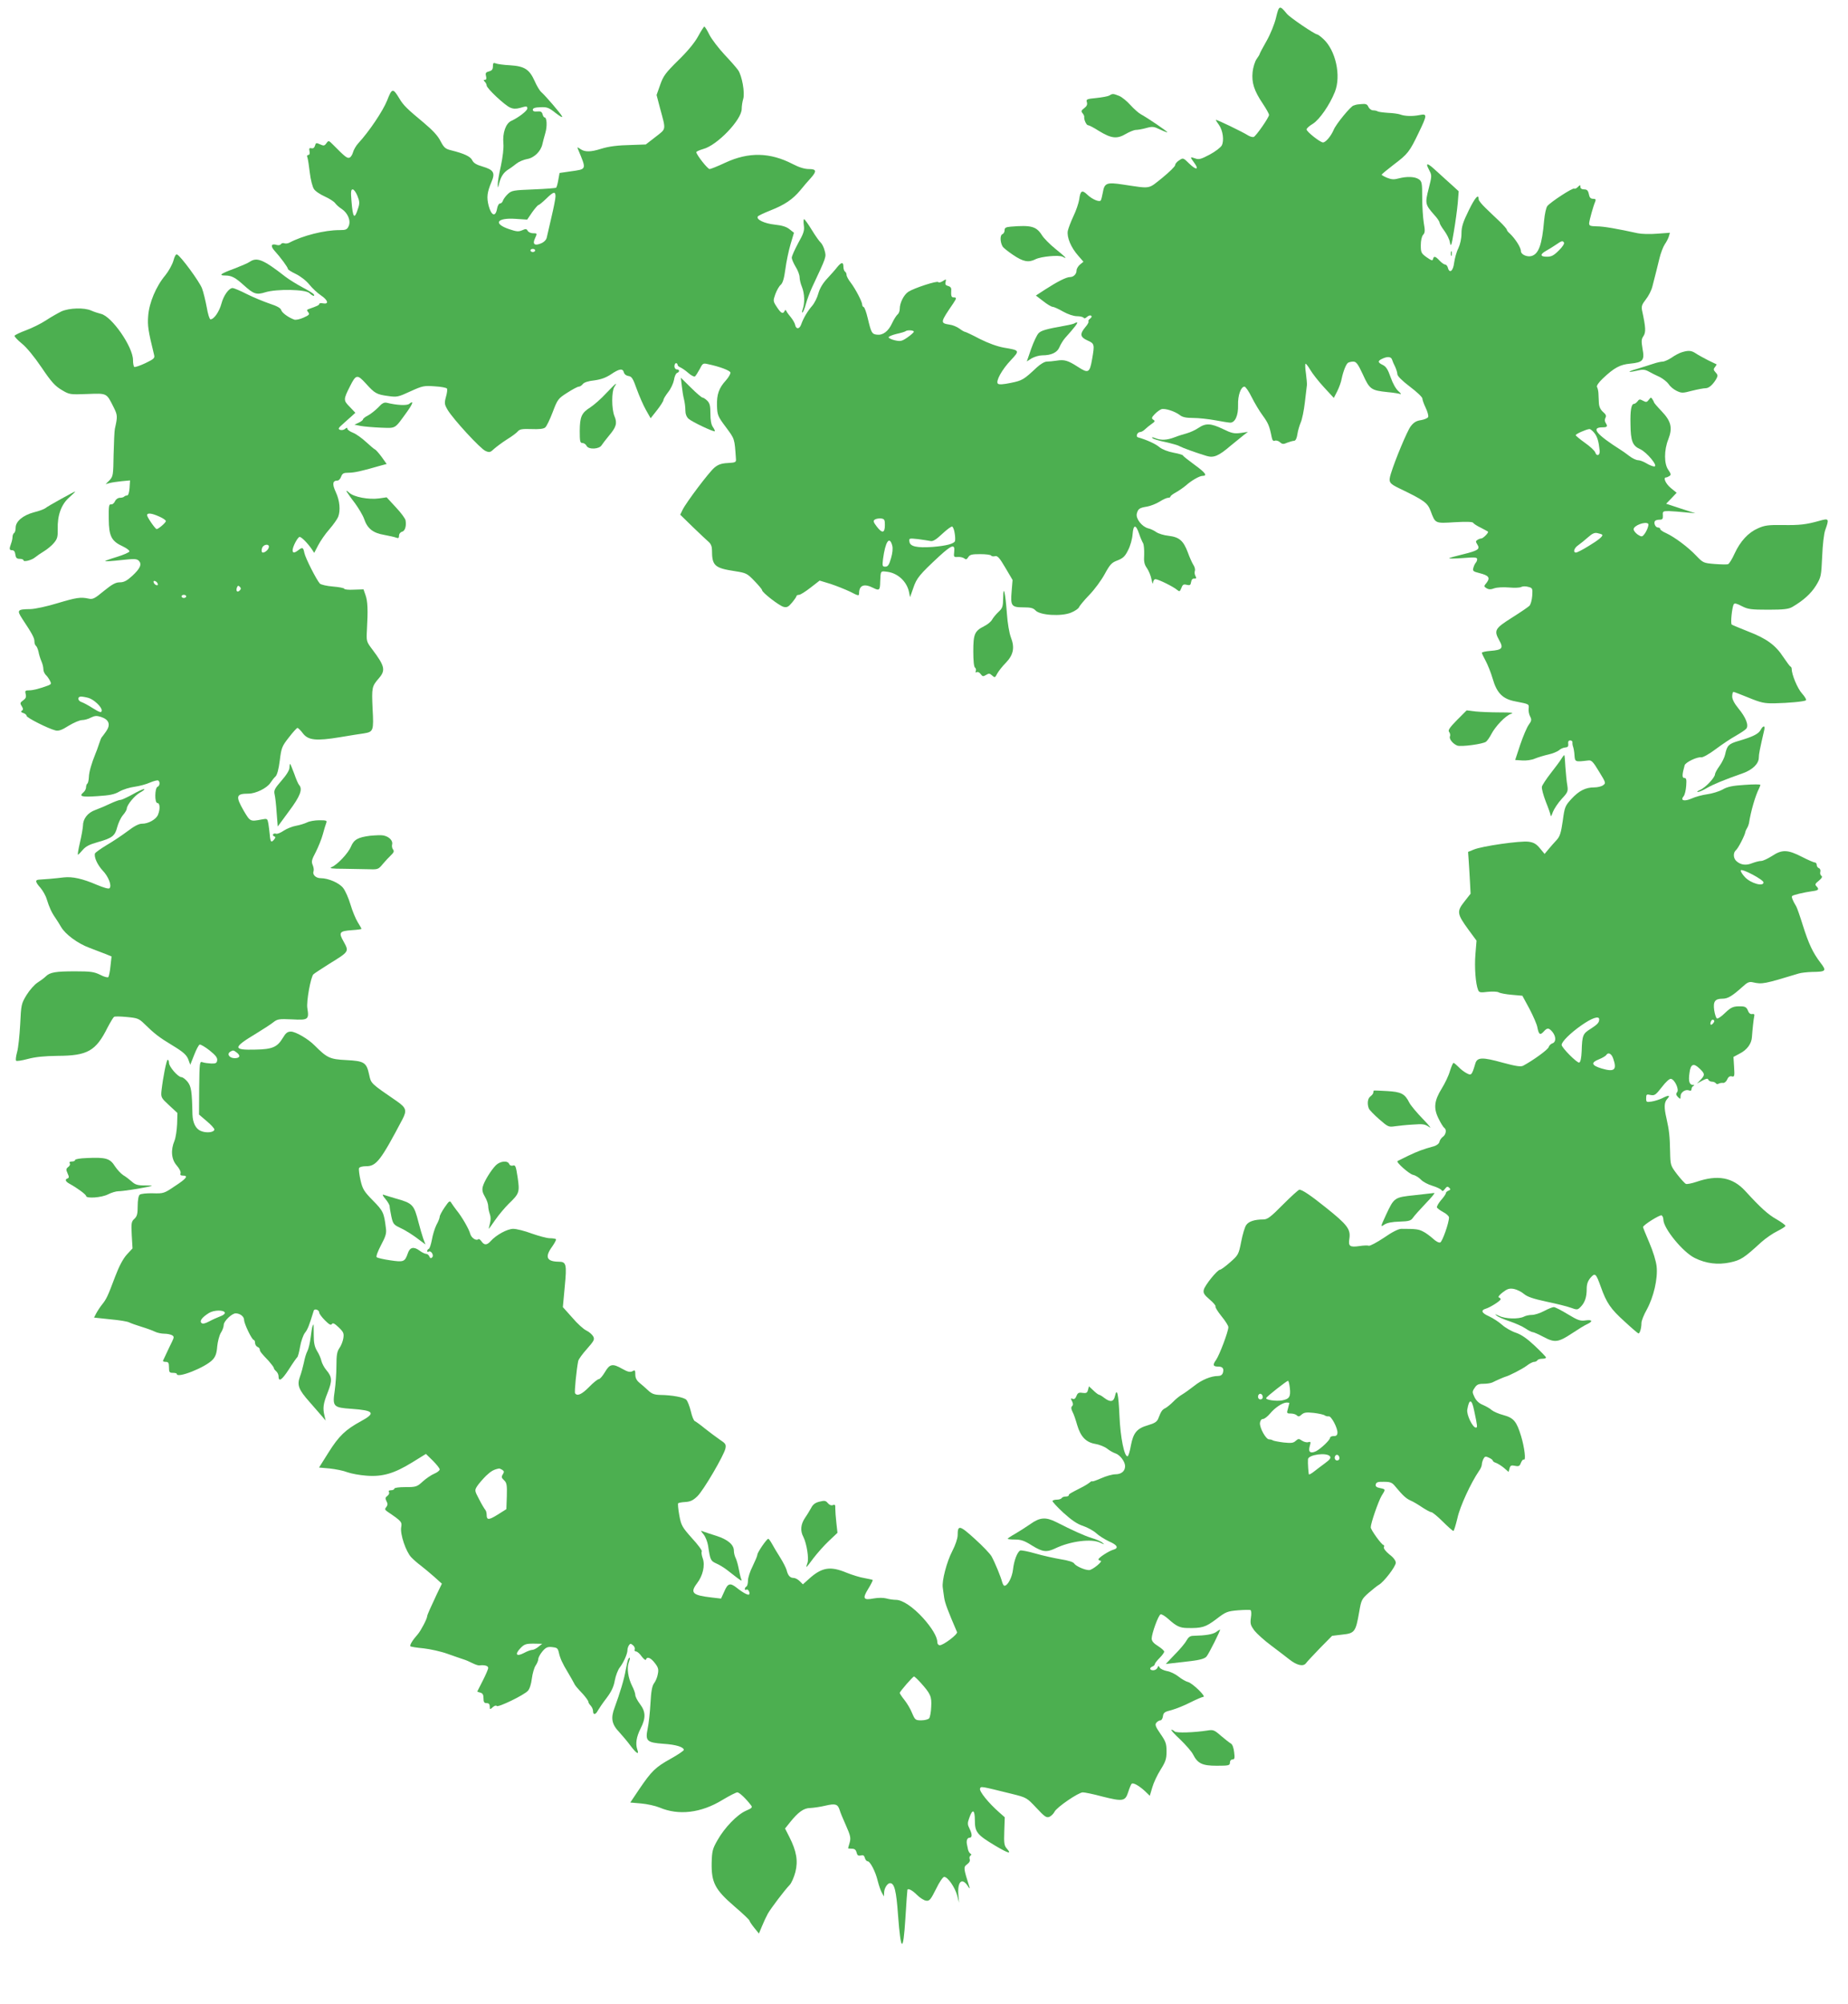<?xml version="1.0" standalone="no"?>
<!DOCTYPE svg PUBLIC "-//W3C//DTD SVG 20010904//EN"
 "http://www.w3.org/TR/2001/REC-SVG-20010904/DTD/svg10.dtd">
<svg version="1.0" xmlns="http://www.w3.org/2000/svg"
 width="1181pt" height="1280pt" viewBox="0 0 1181 1280"
 preserveAspectRatio="xMidYMid meet">
<g transform="translate(0,1280) scale(0.1,-0.1)"
fill="#4caf50" stroke="none">
<path d="M8155 12688 c-10 -42 -36 -106 -61 -150 -24 -42 -44 -80 -44 -83 0
-3 -9 -18 -20 -33 -10 -15 -22 -52 -25 -82 -7 -67 9 -119 65 -202 22 -33 40
-65 40 -72 0 -16 -82 -134 -98 -141 -7 -2 -23 2 -36 10 -34 22 -206 105 -206
99 0 -3 9 -17 20 -32 25 -35 34 -100 18 -131 -7 -13 -42 -40 -78 -59 -55 -29
-69 -33 -92 -24 -34 12 -34 10 -6 -28 33 -45 13 -49 -32 -5 -38 37 -39 38 -64
21 -15 -9 -26 -23 -26 -31 0 -8 -37 -44 -82 -81 -93 -74 -69 -70 -251 -43
-104 16 -119 10 -129 -50 -4 -23 -10 -46 -13 -51 -8 -13 -55 6 -87 37 -33 32
-44 25 -51 -31 -4 -24 -20 -72 -37 -107 -16 -34 -32 -76 -36 -94 -7 -41 20
-106 67 -159 l33 -38 -22 -18 c-12 -10 -22 -27 -22 -37 0 -24 -19 -43 -42 -43
-23 0 -79 -28 -158 -79 l-60 -39 47 -36 c25 -20 52 -36 60 -36 7 0 37 -13 66
-30 32 -18 68 -30 90 -30 20 0 39 -5 42 -10 4 -6 12 -4 21 5 9 8 20 12 26 9 7
-5 5 -11 -5 -19 -9 -7 -14 -15 -11 -18 4 -3 -5 -20 -20 -37 -37 -44 -33 -64
14 -85 45 -20 46 -25 29 -121 -15 -86 -24 -91 -90 -48 -65 42 -87 48 -137 40
-20 -3 -48 -6 -62 -6 -14 0 -40 -15 -65 -38 -83 -78 -92 -83 -165 -98 -48 -10
-76 -12 -83 -5 -15 15 25 89 83 150 58 62 58 63 -44 80 -44 8 -99 28 -155 56
-47 25 -90 45 -94 45 -4 0 -20 9 -36 21 -15 11 -43 23 -62 25 -62 10 -61 13
23 136 22 33 22 38 3 38 -15 0 -18 9 -16 46 2 14 -5 23 -20 27 -16 4 -20 11
-16 26 5 19 3 19 -18 5 -13 -8 -26 -11 -29 -6 -6 10 -154 -38 -191 -62 -29
-19 -55 -71 -55 -109 0 -14 -6 -30 -14 -36 -8 -7 -24 -32 -35 -56 -24 -52 -59
-78 -97 -73 -32 4 -36 11 -58 103 -9 39 -21 72 -26 73 -6 2 -10 9 -10 16 0 18
-42 99 -73 140 -15 19 -27 41 -27 50 0 8 -4 18 -10 21 -5 3 -10 17 -10 31 0
32 -13 30 -40 -3 -12 -16 -41 -48 -64 -73 -28 -30 -47 -62 -56 -94 -7 -27 -25
-63 -40 -80 -30 -35 -55 -77 -70 -119 -11 -31 -33 -32 -39 -1 -2 10 -14 31
-26 46 -13 15 -26 33 -29 40 -5 10 -7 10 -12 1 -10 -21 -23 -15 -49 25 -25 38
-25 40 -10 83 9 24 24 51 34 59 13 11 22 40 30 100 6 47 21 118 33 159 l22 74
-29 23 c-20 16 -48 24 -94 29 -66 7 -120 33 -108 52 3 5 39 22 79 38 92 36
144 71 193 130 21 26 51 61 67 78 39 44 36 57 -13 57 -27 0 -63 11 -103 32
-145 75 -281 78 -430 9 -49 -23 -94 -41 -101 -41 -13 0 -85 92 -85 108 0 4 20
13 44 20 89 23 246 187 246 256 0 17 4 46 10 65 11 39 -8 147 -33 183 -9 13
-47 57 -86 98 -38 41 -82 98 -97 127 -14 29 -29 53 -33 53 -3 0 -21 -28 -40
-63 -22 -40 -67 -95 -127 -153 -81 -80 -95 -99 -115 -156 l-23 -65 22 -84 c39
-144 41 -129 -29 -184 l-62 -48 -86 -3 c-96 -2 -149 -9 -201 -25 -63 -20 -101
-21 -128 -3 -24 16 -25 16 -17 -2 54 -130 56 -124 -50 -139 l-69 -10 -8 -44
c-4 -24 -10 -47 -14 -50 -3 -3 -68 -8 -144 -11 -129 -5 -140 -7 -164 -29 -14
-13 -28 -32 -32 -43 -3 -10 -11 -18 -19 -18 -7 0 -16 -16 -19 -36 -10 -52 -36
-42 -53 21 -14 55 -10 86 18 153 25 58 14 77 -57 98 -39 11 -58 23 -66 40 -11
24 -51 43 -136 64 -36 9 -45 17 -67 59 -17 34 -50 69 -107 117 -106 88 -130
111 -156 155 -41 68 -47 67 -78 -13 -27 -67 -114 -197 -184 -273 -15 -16 -30
-43 -34 -58 -4 -15 -14 -31 -22 -34 -15 -6 -28 4 -105 82 -28 28 -29 29 -43
10 -12 -17 -17 -18 -41 -7 -24 11 -27 10 -32 -9 -4 -13 -12 -19 -23 -16 -13 3
-16 -1 -12 -19 3 -15 0 -24 -8 -24 -7 0 -10 -7 -5 -17 3 -10 10 -53 15 -97 5
-43 17 -90 26 -103 8 -14 40 -35 69 -48 29 -13 59 -32 67 -43 7 -10 26 -27 42
-37 39 -26 60 -76 44 -110 -10 -22 -18 -25 -59 -25 -95 0 -235 -35 -321 -81
-10 -5 -24 -6 -32 -3 -8 3 -17 0 -21 -6 -4 -6 -15 -8 -26 -5 -34 11 -42 -5
-17 -34 40 -44 88 -109 88 -119 0 -5 23 -19 50 -32 29 -14 66 -42 87 -68 19
-24 53 -55 74 -69 45 -30 53 -58 14 -51 -14 3 -25 1 -25 -4 0 -7 -12 -13 -69
-33 -11 -4 -11 -8 -1 -20 10 -13 6 -18 -30 -34 -24 -11 -50 -16 -59 -13 -39
14 -79 44 -84 61 -3 13 -27 26 -73 41 -38 13 -104 40 -146 61 -43 22 -84 39
-91 39 -24 0 -58 -47 -72 -100 -14 -51 -47 -100 -70 -100 -6 0 -17 35 -24 78
-8 42 -21 96 -30 120 -17 44 -136 206 -159 216 -8 4 -16 -10 -24 -40 -7 -24
-30 -66 -51 -92 -60 -71 -104 -177 -110 -260 -5 -63 0 -95 38 -250 5 -20 -2
-26 -56 -52 -34 -16 -66 -27 -71 -24 -4 3 -8 22 -8 44 0 84 -136 280 -205 295
-16 4 -44 13 -62 21 -44 20 -140 17 -190 -5 -22 -11 -67 -36 -100 -58 -32 -21
-89 -49 -127 -63 -38 -14 -71 -30 -73 -35 -1 -6 20 -28 47 -50 30 -24 80 -85
126 -153 62 -92 86 -118 128 -143 50 -30 53 -30 163 -26 128 5 123 7 168 -82
27 -54 27 -60 9 -141 -3 -14 -6 -87 -8 -164 -2 -131 -3 -139 -26 -164 l-25
-25 25 7 c14 4 49 9 78 12 l53 5 -3 -48 c-2 -28 -8 -48 -15 -48 -6 0 -15 -3
-19 -7 -4 -5 -17 -8 -28 -8 -12 0 -25 -9 -31 -22 -6 -13 -17 -22 -26 -20 -13
2 -15 -12 -14 -93 1 -111 17 -142 91 -176 25 -12 43 -26 41 -32 -2 -6 -38 -22
-81 -35 -43 -13 -76 -25 -74 -27 2 -2 48 1 102 7 84 9 99 9 113 -4 21 -22 10
-49 -42 -97 -34 -31 -53 -41 -79 -41 -27 0 -49 -12 -102 -55 -59 -49 -71 -55
-98 -49 -51 11 -77 7 -201 -30 -65 -20 -141 -36 -169 -37 -86 -1 -90 -6 -53
-63 63 -95 77 -121 77 -143 0 -12 4 -24 9 -28 5 -3 13 -20 17 -38 3 -17 11
-43 17 -57 11 -27 13 -36 15 -62 1 -9 8 -23 15 -30 8 -7 19 -23 26 -36 10 -19
9 -23 -11 -31 -54 -20 -96 -31 -122 -31 -25 0 -27 -3 -22 -24 5 -19 0 -29 -16
-40 -20 -14 -21 -19 -9 -37 10 -17 10 -23 1 -29 -9 -5 -6 -10 9 -15 11 -3 21
-12 21 -18 0 -12 137 -81 184 -93 21 -5 41 2 85 30 33 20 71 36 86 36 14 0 40
7 56 16 25 12 37 13 65 4 51 -17 62 -49 33 -91 -13 -19 -26 -36 -29 -39 -3 -3
-11 -23 -18 -45 -7 -22 -17 -49 -22 -60 -25 -62 -41 -116 -42 -149 -1 -20 -5
-39 -10 -42 -4 -3 -8 -13 -8 -23 0 -10 -7 -24 -15 -31 -33 -28 -15 -33 87 -26
80 5 110 11 142 30 23 13 66 26 96 30 30 4 75 16 99 27 24 10 47 16 52 13 13
-8 11 -34 -4 -40 -18 -7 -20 -104 -1 -104 16 0 19 -37 4 -74 -11 -30 -63 -59
-103 -58 -19 0 -49 -15 -92 -48 -36 -27 -96 -67 -134 -89 -38 -23 -71 -47 -74
-53 -7 -23 15 -72 49 -109 37 -38 60 -97 44 -113 -6 -6 -36 3 -82 22 -91 39
-154 53 -210 47 -58 -7 -128 -13 -155 -14 -30 -1 -29 -14 6 -53 15 -18 34 -51
40 -73 16 -51 30 -83 56 -120 11 -16 27 -42 35 -56 27 -47 106 -106 182 -134
40 -15 88 -34 107 -41 l34 -14 -7 -62 c-3 -34 -10 -66 -14 -70 -4 -4 -28 2
-52 15 -39 19 -61 22 -160 22 -125 0 -161 -6 -188 -33 -10 -10 -33 -27 -52
-39 -19 -12 -51 -48 -70 -79 -34 -56 -35 -62 -41 -189 -4 -71 -12 -151 -20
-177 -7 -26 -10 -50 -6 -54 4 -4 37 1 74 11 48 13 105 19 193 20 190 1 243 31
318 182 18 34 36 64 41 67 5 4 42 3 83 -1 66 -6 76 -10 109 -42 64 -63 96 -88
179 -138 73 -44 94 -63 105 -95 l11 -30 25 63 c13 34 29 64 35 66 6 2 35 -15
63 -37 39 -31 51 -47 49 -63 -2 -18 -9 -22 -38 -21 -19 1 -44 4 -55 8 -19 7
-20 2 -22 -164 l-1 -170 49 -42 c27 -22 49 -47 49 -53 0 -19 -51 -25 -86 -10
-33 13 -52 52 -54 105 -3 151 -8 179 -31 209 -13 16 -31 30 -40 30 -22 1 -79
67 -79 91 0 11 -4 20 -8 20 -8 0 -30 -111 -40 -198 -4 -42 -2 -46 49 -93 l53
-49 -2 -71 c-2 -40 -9 -87 -17 -107 -25 -59 -20 -119 15 -158 17 -20 27 -40
24 -49 -4 -10 0 -15 15 -15 37 0 23 -19 -51 -67 -69 -47 -73 -48 -142 -46 -39
1 -76 -3 -83 -9 -8 -6 -13 -35 -13 -73 0 -50 -4 -65 -21 -81 -19 -17 -21 -27
-17 -104 l5 -85 -37 -40 c-24 -27 -49 -74 -74 -140 -48 -128 -56 -144 -84
-179 -12 -15 -29 -41 -37 -56 l-14 -27 103 -11 c57 -5 112 -14 122 -20 10 -5
46 -18 79 -28 33 -10 71 -24 85 -31 14 -7 41 -13 60 -13 19 0 42 -5 50 -10 13
-8 13 -13 -1 -42 -9 -18 -25 -51 -35 -73 -10 -22 -20 -43 -22 -47 -2 -5 6 -8
17 -8 17 0 21 -6 21 -35 0 -31 3 -35 25 -35 14 0 25 -3 25 -7 0 -31 184 42
229 91 18 19 26 41 29 83 3 31 13 71 23 88 11 16 19 40 19 52 0 23 52 73 76
73 28 0 54 -20 54 -42 0 -24 50 -128 62 -128 4 0 8 -9 8 -19 0 -10 7 -21 15
-25 8 -3 15 -10 15 -16 0 -12 8 -23 58 -75 17 -20 32 -39 32 -44 0 -5 7 -14
15 -21 8 -7 15 -21 15 -31 0 -40 21 -26 66 43 25 40 50 75 54 78 4 3 12 33 18
68 6 34 20 74 31 88 17 21 27 46 56 141 5 16 35 5 35 -12 0 -7 16 -29 37 -50
27 -27 38 -33 44 -23 6 9 17 4 44 -22 31 -30 34 -38 29 -70 -3 -19 -14 -47
-25 -62 -15 -22 -19 -45 -19 -112 0 -47 -5 -119 -11 -161 -15 -101 -9 -107
108 -115 144 -10 156 -27 60 -79 -99 -54 -141 -94 -207 -199 l-61 -97 68 -6
c37 -4 88 -14 113 -24 25 -9 80 -19 122 -22 103 -8 177 14 291 84 l89 55 44
-43 c24 -24 44 -49 44 -56 0 -7 -15 -19 -34 -27 -19 -8 -52 -30 -74 -50 -37
-34 -43 -36 -111 -36 -41 0 -71 -4 -71 -10 0 -5 -9 -10 -21 -10 -13 0 -18 -4
-13 -12 4 -6 -1 -17 -10 -24 -14 -10 -15 -16 -6 -34 9 -16 8 -25 -1 -37 -11
-13 -10 -17 6 -29 92 -62 95 -67 89 -100 -8 -44 30 -156 64 -192 15 -16 43
-40 62 -54 19 -15 57 -46 84 -70 l50 -45 -31 -64 c-41 -87 -63 -136 -63 -144
0 -15 -40 -92 -60 -115 -34 -38 -53 -70 -47 -77 3 -3 41 -9 84 -13 43 -5 112
-20 153 -35 41 -15 87 -30 101 -35 14 -4 40 -15 57 -24 18 -9 38 -16 45 -15
33 4 57 -2 57 -16 0 -8 -16 -45 -35 -82 -19 -37 -35 -68 -35 -69 0 -1 9 -4 20
-7 15 -4 20 -14 20 -36 0 -24 4 -31 20 -31 14 0 20 -7 20 -22 0 -20 1 -20 19
-4 11 10 22 13 25 8 7 -12 175 69 200 97 11 12 21 44 25 78 4 32 15 70 24 83
9 13 17 32 17 41 0 10 12 32 26 49 22 26 33 31 62 28 31 -3 37 -7 43 -33 9
-40 22 -69 59 -130 16 -27 33 -57 37 -65 8 -18 18 -29 61 -75 17 -20 32 -40
32 -46 0 -6 7 -17 15 -25 8 -9 15 -24 15 -35 0 -26 17 -24 31 4 7 12 31 48 55
79 31 41 46 72 53 113 6 31 20 68 32 83 24 31 49 87 49 111 0 9 4 22 9 30 8
12 12 13 26 1 9 -7 14 -19 11 -27 -3 -7 1 -13 9 -13 7 0 24 -14 36 -32 13 -17
25 -26 27 -20 7 22 31 12 57 -22 22 -28 25 -41 19 -70 -3 -20 -14 -46 -24 -59
-12 -16 -19 -50 -23 -127 -3 -58 -11 -131 -18 -163 -16 -79 -6 -89 103 -97 79
-5 128 -21 128 -39 0 -5 -38 -31 -85 -57 -97 -54 -121 -78 -200 -194 l-57 -85
69 -6 c37 -3 91 -15 118 -26 122 -52 265 -35 401 48 45 27 88 49 96 49 13 0
55 -40 87 -82 11 -14 7 -19 -33 -36 -56 -25 -136 -108 -181 -188 -31 -54 -35
-69 -37 -145 -2 -125 21 -170 145 -277 54 -46 97 -87 97 -92 0 -4 13 -24 30
-45 l30 -37 20 48 c11 27 28 63 37 79 20 35 107 150 139 183 12 12 28 49 37
83 18 71 7 134 -38 223 l-28 55 32 40 c52 65 88 91 129 91 20 1 64 7 97 15 64
15 79 10 91 -28 3 -12 21 -56 40 -98 29 -65 32 -80 24 -110 -6 -19 -10 -35
-10 -36 0 -2 11 -3 24 -3 17 0 26 -7 30 -24 4 -18 11 -23 27 -19 15 4 22 0 26
-16 3 -11 11 -21 17 -21 17 0 51 -66 65 -125 7 -27 18 -61 26 -75 l14 -25 1
25 c1 28 21 60 38 60 28 0 40 -49 51 -204 18 -238 33 -245 47 -21 6 99 12 181
13 183 5 10 31 -3 61 -33 19 -19 46 -36 59 -37 21 -3 29 7 63 75 21 44 44 77
52 77 23 0 69 -67 83 -119 l12 -46 -4 46 c-8 87 21 118 59 62 9 -16 15 -20 12
-10 -39 124 -40 129 -16 147 15 11 21 23 17 33 -3 9 -1 19 5 23 7 4 7 9 -1 13
-6 4 -13 16 -15 27 -2 10 -5 24 -6 29 -6 25 1 45 15 45 19 0 19 23 0 60 -12
24 -13 34 -1 66 21 61 36 55 36 -15 0 -75 14 -92 129 -161 86 -51 109 -57 75
-19 -16 18 -19 34 -16 111 l3 89 -33 29 c-72 63 -131 137 -125 154 6 16 2 16
205 -34 92 -23 94 -24 155 -89 54 -58 65 -65 84 -57 12 6 26 20 32 32 13 28
153 124 181 124 12 0 67 -11 122 -26 135 -34 149 -31 168 28 8 26 18 49 22 53
9 9 47 -12 85 -47 l31 -30 16 54 c8 29 32 80 53 113 32 51 38 69 38 116 0 50
-5 64 -39 113 -32 46 -36 59 -26 71 7 8 18 15 26 15 7 0 14 12 16 26 3 23 10
29 56 40 29 8 83 30 120 49 38 19 75 35 82 35 21 0 -69 88 -98 95 -13 3 -41
19 -61 35 -20 16 -53 32 -74 35 -20 4 -41 14 -46 22 -7 13 -9 13 -14 -1 -4 -9
-16 -16 -27 -16 -23 0 -27 15 -5 24 8 3 15 10 15 15 0 5 14 23 30 39 17 17 30
35 30 41 0 6 -18 22 -40 36 -28 17 -40 32 -40 48 1 34 43 150 57 154 6 3 29
-11 50 -30 51 -46 73 -56 119 -57 96 -2 118 5 186 56 62 48 72 51 139 57 40 3
76 4 81 1 5 -3 6 -25 2 -49 -5 -38 -2 -48 22 -81 16 -20 64 -64 109 -97 44
-33 96 -73 115 -88 48 -38 89 -47 106 -24 7 10 48 53 90 97 l77 78 66 8 c78 8
85 17 107 144 13 76 16 83 60 122 26 22 55 46 66 52 31 17 108 117 108 141 0
13 -15 34 -41 53 -23 19 -38 38 -35 46 3 8 2 14 -2 14 -12 0 -82 97 -82 113 0
27 49 167 69 201 27 43 27 42 -10 50 -22 4 -30 11 -27 23 3 14 13 18 52 17 42
0 53 -5 73 -30 49 -59 69 -77 98 -90 17 -7 50 -27 75 -44 25 -16 50 -30 57
-30 7 0 40 -27 73 -60 33 -33 64 -60 68 -60 4 0 15 37 26 82 16 75 86 225 137
300 11 14 19 34 19 43 0 9 5 25 10 35 9 17 14 18 35 8 14 -6 25 -15 25 -19 0
-4 9 -11 20 -14 11 -4 34 -18 51 -32 l30 -26 6 23 c5 18 11 21 35 16 24 -5 30
-2 38 20 6 14 14 23 18 20 15 -9 5 75 -17 149 -29 95 -47 117 -113 135 -31 8
-64 23 -75 32 -10 10 -36 24 -56 33 -25 10 -43 27 -54 50 -15 31 -15 36 1 59
13 21 25 26 56 26 22 0 48 4 58 9 19 10 74 34 82 36 22 5 110 50 136 70 18 14
39 25 48 25 8 0 18 5 21 10 3 6 17 10 31 10 13 0 24 3 24 8 0 4 -32 37 -71 74
-50 47 -86 72 -121 84 -28 9 -68 32 -88 50 -21 19 -58 43 -84 55 -48 21 -55
39 -20 49 27 8 94 50 94 60 0 5 -5 10 -12 12 -6 2 5 17 25 32 30 23 43 27 72
22 19 -4 48 -18 64 -32 23 -19 60 -31 143 -49 62 -13 132 -30 156 -39 41 -15
44 -14 63 5 27 27 39 62 39 114 0 32 7 51 24 72 30 34 35 29 66 -57 36 -102
63 -142 151 -221 44 -41 84 -75 89 -77 9 -3 20 33 20 67 0 13 15 52 34 85 44
81 71 197 63 275 -4 36 -23 97 -47 153 -22 51 -40 96 -40 99 0 13 109 81 119
75 6 -4 11 -16 11 -27 0 -56 126 -210 202 -246 71 -35 146 -44 223 -28 70 15
90 28 200 129 28 25 74 57 103 71 28 14 52 29 52 34 0 5 -26 24 -57 42 -55 31
-102 74 -200 181 -80 87 -176 105 -312 58 -30 -10 -60 -16 -67 -13 -7 3 -32
30 -56 61 -43 57 -43 57 -45 147 -2 98 -6 134 -23 210 -17 73 -15 103 5 125
22 24 9 26 -33 4 -17 -8 -47 -18 -67 -21 -33 -5 -35 -4 -35 21 0 25 3 27 28
21 26 -5 33 0 72 50 26 34 49 55 59 53 24 -5 53 -68 39 -85 -9 -11 -7 -18 5
-31 16 -15 17 -15 17 6 0 24 31 45 54 36 10 -4 16 -1 16 9 0 8 6 18 13 20 7 4
6 6 -4 6 -23 1 -30 24 -22 77 7 57 26 65 64 28 35 -33 36 -41 7 -72 l-23 -24
34 19 c25 13 35 15 38 6 3 -7 13 -13 23 -13 10 0 22 -5 25 -10 4 -6 12 -7 18
-3 7 4 19 6 28 5 8 -2 21 8 27 22 7 17 17 23 29 20 17 -5 19 0 15 60 l-4 64
39 21 c47 23 77 64 79 106 3 44 11 118 15 135 3 10 -2 14 -14 12 -11 -2 -21 6
-27 23 -7 18 -17 25 -37 26 -55 2 -68 -3 -110 -43 -22 -22 -46 -38 -51 -34 -5
3 -13 26 -17 52 -8 56 5 74 52 74 36 0 63 17 131 78 28 26 41 32 63 27 61 -14
73 -11 294 56 16 5 55 9 85 10 90 1 95 6 54 59 -48 63 -75 119 -113 240 -18
58 -37 112 -42 120 -22 36 -32 61 -26 66 7 7 73 23 130 31 40 5 44 12 25 32
-11 10 -7 17 16 35 19 16 24 26 16 31 -6 4 -10 15 -7 25 3 11 -1 21 -9 24 -8
3 -14 12 -14 21 0 8 -5 15 -11 15 -7 0 -44 16 -83 36 -91 47 -128 48 -191 6
-27 -17 -58 -32 -70 -32 -13 0 -38 -7 -57 -14 -38 -16 -73 -12 -100 12 -22 18
-23 55 -4 71 14 11 57 95 60 116 1 6 6 17 11 25 5 8 10 21 12 30 12 78 41 177
64 222 5 10 9 21 9 24 0 4 -45 4 -100 0 -77 -5 -109 -11 -142 -30 -24 -13 -68
-26 -98 -30 -30 -4 -75 -16 -99 -27 -48 -21 -75 -13 -51 15 7 9 14 38 16 66 3
41 1 50 -12 50 -15 0 -15 21 2 81 5 19 80 55 106 51 10 -2 51 21 91 51 40 30
98 69 129 86 31 18 62 38 68 46 17 21 -2 71 -50 129 -26 32 -40 58 -40 77 0
16 4 29 8 29 4 0 48 -17 97 -37 78 -32 100 -37 165 -36 92 2 188 11 201 19 5
3 -6 23 -25 44 -29 32 -66 121 -66 158 0 6 -3 12 -8 14 -4 2 -24 29 -45 60
-50 77 -108 119 -225 164 -53 21 -101 41 -105 44 -9 7 2 111 13 130 5 8 19 5
51 -12 39 -20 58 -23 169 -23 101 0 131 4 155 18 70 41 119 85 151 137 32 53
33 59 39 185 3 74 11 147 20 170 26 72 23 75 -37 58 -85 -24 -127 -29 -238
-27 -88 1 -113 -2 -155 -21 -62 -27 -113 -82 -150 -162 -15 -34 -34 -64 -41
-67 -7 -3 -46 -2 -86 1 -71 6 -74 7 -118 53 -52 55 -138 119 -192 144 -21 9
-38 21 -38 26 0 6 -6 10 -14 10 -16 0 -29 27 -20 41 3 5 16 9 29 9 20 0 23 5
22 28 -2 25 0 27 38 27 22 -1 69 -4 105 -8 l65 -6 -93 30 -94 31 34 35 33 35
-38 31 c-33 28 -50 67 -29 67 4 0 13 4 21 9 11 7 10 14 -7 39 -28 38 -28 127
0 196 28 73 18 115 -43 179 -27 28 -49 54 -49 57 0 3 -5 12 -10 20 -8 13 -11
12 -23 -4 -12 -16 -17 -17 -37 -6 -20 11 -25 10 -35 -4 -7 -9 -17 -16 -22 -16
-18 0 -25 -41 -23 -130 1 -107 13 -138 61 -159 44 -20 119 -111 91 -111 -9 0
-32 9 -50 20 -18 11 -42 20 -53 20 -12 0 -38 12 -58 28 -20 15 -43 32 -52 37
-158 100 -194 145 -118 145 31 0 35 6 20 29 -6 9 -6 22 -1 32 7 12 3 22 -15
37 -17 15 -26 34 -27 59 -1 21 -2 49 -3 63 -1 14 -5 31 -9 38 -4 7 10 28 36
53 74 70 111 90 177 96 81 8 92 21 78 95 -8 48 -8 61 6 81 16 25 15 53 -9 164
-5 26 -1 38 24 70 17 21 36 58 42 83 24 93 30 117 45 179 8 34 24 75 34 90 10
14 22 37 26 50 l7 24 -82 -6 c-46 -4 -101 -2 -124 3 -128 28 -217 44 -261 44
-44 1 -50 4 -49 21 2 21 26 108 39 138 5 13 2 17 -14 17 -16 0 -23 8 -27 30
-5 23 -12 30 -30 30 -15 0 -24 6 -24 16 0 14 -1 14 -16 0 -8 -9 -19 -14 -24
-11 -10 6 -148 -84 -171 -111 -8 -9 -17 -51 -21 -93 -13 -155 -35 -215 -82
-227 -29 -7 -66 11 -66 31 0 24 -37 81 -72 114 -10 8 -18 19 -18 23 0 5 -21
29 -47 54 -27 25 -67 64 -90 86 -24 23 -43 47 -43 54 0 39 -23 13 -64 -71 -37
-75 -46 -105 -46 -146 0 -33 -8 -69 -20 -95 -12 -23 -23 -65 -27 -93 -6 -53
-30 -71 -40 -31 -3 11 -11 20 -17 20 -7 0 -23 11 -36 25 -27 29 -37 31 -42 10
-2 -12 -10 -10 -40 11 -35 25 -38 31 -38 77 0 31 6 57 15 67 12 13 13 27 4 76
-5 32 -10 105 -10 161 0 94 -2 104 -22 118 -25 17 -76 19 -129 5 -29 -8 -45
-7 -73 4 -19 8 -35 17 -35 20 0 3 35 32 78 65 89 67 100 81 159 204 54 112 55
122 6 112 -45 -9 -95 -8 -126 4 -12 4 -47 9 -77 10 -30 2 -59 6 -65 9 -5 4
-19 7 -30 7 -11 0 -24 10 -30 22 -7 17 -16 21 -45 18 -19 -1 -36 -4 -37 -5 -2
-1 -7 -3 -12 -4 -17 -2 -114 -120 -128 -156 -17 -40 -51 -80 -68 -80 -18 0
-105 69 -105 83 0 7 18 23 40 36 43 27 108 121 141 204 41 103 5 266 -74 338
-17 16 -35 29 -39 29 -15 0 -176 109 -194 132 -46 56 -50 55 -69 -24z m-5871
-1139 c14 -34 15 -48 5 -78 -24 -77 -34 -66 -43 47 -5 58 -3 72 8 72 8 0 21
-19 30 -41z m1266 -4 c0 -14 -12 -74 -26 -133 -14 -59 -27 -117 -30 -130 -3
-14 -17 -29 -37 -37 -40 -17 -55 -5 -39 30 16 35 16 35 -13 35 -13 0 -28 7
-33 16 -7 13 -13 13 -35 3 -23 -10 -36 -9 -83 7 -104 35 -80 74 40 66 l75 -5
32 47 c18 25 36 46 40 46 4 0 26 18 49 40 48 47 60 49 60 15z m6445 -295 c4
-6 -11 -29 -33 -50 -32 -32 -47 -40 -76 -40 -44 0 -46 15 -5 38 17 9 45 27 63
39 36 25 43 27 51 13z m-6575 -50 c0 -5 -7 -10 -15 -10 -8 0 -15 5 -15 10 0 6
7 10 15 10 8 0 15 -4 15 -10z m2420 -519 c0 -4 -18 -21 -40 -36 -36 -25 -45
-27 -81 -19 -22 5 -40 14 -40 19 0 6 23 15 51 22 28 6 54 14 57 17 10 9 53 7
53 -3z m3056 -178 c3 -10 12 -31 20 -46 7 -16 14 -37 14 -47 0 -12 30 -42 80
-80 44 -33 80 -67 80 -76 0 -8 9 -34 21 -59 12 -25 19 -51 16 -59 -3 -7 -23
-16 -46 -20 -30 -4 -47 -15 -66 -40 -22 -29 -99 -213 -126 -301 -17 -55 -12
-63 54 -95 160 -77 180 -92 200 -145 30 -80 27 -79 154 -71 74 4 114 3 118 -4
3 -6 25 -20 48 -31 23 -12 44 -23 46 -25 7 -6 -31 -44 -43 -44 -6 0 -17 -4
-24 -9 -12 -7 -12 -12 -1 -29 19 -30 6 -39 -91 -63 -46 -11 -86 -22 -89 -25
-4 -3 36 -3 87 1 76 6 92 5 92 -7 0 -8 -4 -18 -9 -23 -5 -6 -12 -20 -15 -32
-6 -20 -2 -24 38 -34 60 -15 71 -29 47 -61 -19 -23 -19 -24 -1 -36 14 -8 27
-9 50 0 18 6 59 8 93 5 34 -3 69 -2 78 3 9 5 29 6 45 1 28 -7 29 -10 26 -57
-2 -27 -10 -56 -18 -64 -8 -8 -58 -42 -112 -76 -109 -69 -116 -81 -81 -144 29
-51 19 -62 -56 -68 -30 -2 -55 -8 -55 -12 0 -4 11 -27 24 -51 13 -24 34 -76
45 -114 27 -94 65 -131 147 -146 87 -17 86 -16 83 -46 -2 -16 3 -38 10 -51 10
-19 9 -27 -10 -53 -12 -17 -36 -74 -54 -127 l-32 -97 45 -3 c25 -2 62 3 81 12
20 8 59 20 86 26 28 6 58 19 68 27 9 9 27 17 40 18 16 1 21 7 19 23 -2 15 2
22 13 22 9 0 15 -6 14 -12 -1 -7 1 -20 4 -28 3 -8 8 -33 9 -55 3 -43 4 -43 88
-33 21 3 31 -8 69 -71 43 -70 45 -74 26 -87 -10 -8 -36 -14 -57 -14 -55 0 -97
-21 -146 -74 -40 -44 -43 -51 -55 -140 -11 -76 -18 -99 -39 -122 -15 -16 -38
-42 -52 -59 l-25 -30 -30 36 c-23 28 -40 38 -73 42 -51 7 -297 -28 -349 -50
l-37 -15 4 -57 c2 -31 6 -91 8 -133 l4 -77 -40 -51 c-49 -62 -47 -78 25 -177
l53 -72 -7 -86 c-7 -84 1 -190 17 -229 6 -16 14 -18 61 -12 29 3 61 2 70 -3
10 -6 48 -13 85 -16 l67 -6 45 -83 c24 -46 48 -100 51 -120 9 -45 17 -51 40
-26 23 26 33 25 56 -2 24 -30 24 -65 0 -73 -10 -3 -21 -14 -24 -24 -4 -16 -98
-84 -163 -119 -15 -8 -47 -3 -129 19 -133 37 -165 36 -177 -6 -22 -74 -25 -77
-55 -61 -16 8 -39 26 -52 40 -14 14 -28 26 -32 26 -4 0 -14 -24 -23 -52 -8
-29 -32 -79 -52 -111 -49 -79 -54 -127 -20 -194 14 -29 30 -54 36 -58 16 -10
11 -43 -9 -57 -10 -7 -20 -22 -22 -32 -2 -11 -17 -23 -34 -28 -75 -21 -104
-32 -165 -61 -36 -18 -67 -33 -69 -34 -11 -7 75 -83 99 -88 15 -3 38 -17 51
-31 12 -13 45 -31 73 -39 27 -8 53 -21 58 -27 5 -10 11 -8 22 7 12 16 17 17
27 8 10 -10 9 -14 -4 -19 -9 -3 -17 -11 -17 -16 0 -6 -14 -26 -31 -45 -16 -19
-28 -40 -26 -46 2 -6 20 -19 40 -30 20 -10 37 -26 37 -34 0 -35 -42 -154 -56
-160 -9 -3 -28 7 -47 25 -18 16 -46 37 -63 45 -29 15 -46 17 -138 17 -19 0
-59 -20 -112 -57 -45 -30 -89 -53 -96 -51 -7 3 -34 2 -60 -2 -62 -9 -72 -1
-65 45 10 62 -11 90 -150 201 -97 78 -151 114 -169 114 -6 0 -53 -43 -105 -95
-78 -79 -99 -95 -125 -95 -57 0 -95 -13 -110 -36 -9 -12 -23 -60 -32 -106 -16
-82 -19 -86 -70 -131 -29 -26 -58 -47 -65 -48 -17 0 -97 -99 -104 -128 -5 -21
2 -32 38 -63 24 -20 40 -40 37 -44 -4 -3 13 -31 37 -61 25 -30 45 -62 45 -71
0 -28 -57 -179 -79 -210 -23 -32 -19 -42 15 -42 28 0 37 -13 29 -40 -4 -13
-15 -20 -31 -20 -45 0 -105 -25 -152 -63 -26 -20 -60 -45 -77 -55 -16 -9 -42
-30 -58 -47 -16 -16 -38 -34 -49 -40 -21 -10 -28 -20 -46 -67 -8 -20 -23 -30
-64 -42 -73 -21 -95 -48 -111 -130 -6 -37 -16 -68 -21 -69 -21 -4 -46 120 -52
258 -6 140 -16 185 -29 126 -8 -37 -30 -40 -68 -11 -14 11 -29 20 -33 20 -4 0
-21 12 -36 27 l-29 27 -6 -23 c-5 -19 -11 -22 -35 -19 -24 4 -31 0 -39 -20 -6
-16 -14 -22 -24 -18 -13 5 -14 2 -4 -15 7 -15 8 -24 0 -32 -7 -7 -6 -18 3 -36
8 -14 21 -53 30 -85 22 -74 56 -110 116 -120 24 -4 58 -17 75 -30 16 -13 40
-26 52 -30 30 -9 63 -53 63 -82 0 -32 -24 -52 -62 -52 -18 0 -59 -11 -90 -25
-32 -14 -58 -23 -58 -20 0 3 -8 0 -17 -8 -10 -8 -36 -24 -57 -34 -66 -34 -76
-39 -76 -47 0 -5 -9 -8 -19 -8 -11 0 -23 -4 -26 -10 -3 -5 -17 -10 -30 -10
-13 0 -26 -3 -29 -8 -2 -4 29 -38 69 -75 53 -48 89 -73 127 -85 29 -10 67 -31
83 -46 17 -16 54 -39 83 -53 54 -23 63 -43 26 -53 -28 -8 -94 -51 -94 -61 0
-5 6 -9 13 -9 20 -1 -52 -60 -73 -60 -29 0 -86 26 -96 43 -6 9 -39 19 -84 26
-41 7 -115 23 -163 37 -48 14 -92 22 -98 19 -19 -12 -39 -65 -45 -120 -6 -52
-34 -105 -55 -105 -5 0 -11 11 -15 25 -8 31 -44 120 -67 162 -9 17 -58 68
-108 113 -97 88 -109 90 -109 22 0 -19 -15 -64 -34 -100 -36 -69 -68 -192 -61
-234 1 -12 6 -42 9 -65 5 -34 24 -84 82 -219 6 -14 -87 -84 -110 -84 -9 0 -16
8 -16 20 0 34 -36 93 -92 155 -64 70 -131 115 -173 115 -16 0 -44 4 -61 9 -19
5 -51 5 -80 0 -67 -13 -74 -1 -35 62 17 28 30 53 28 56 -3 2 -26 7 -53 12 -27
4 -78 20 -113 34 -105 44 -159 35 -241 -39 l-39 -35 -20 20 c-12 12 -29 21
-40 21 -22 0 -36 16 -44 50 -4 14 -22 50 -41 80 -19 30 -43 70 -52 87 -10 18
-21 33 -24 33 -10 0 -70 -87 -70 -102 0 -7 -14 -40 -30 -73 -17 -33 -30 -74
-30 -92 0 -17 -4 -35 -10 -38 -6 -3 -10 -11 -10 -16 0 -6 5 -7 10 -4 11 7 26
-22 17 -31 -6 -6 -42 13 -80 44 -41 32 -56 28 -78 -24 l-21 -46 -60 7 c-123
14 -139 30 -94 90 38 49 53 116 37 160 -7 19 -10 39 -6 44 3 6 -25 44 -63 85
-63 71 -69 81 -81 147 -7 39 -10 73 -7 76 3 3 24 7 46 8 32 2 50 11 76 36 40
38 171 263 180 306 5 26 1 32 -37 57 -23 16 -66 48 -95 71 -28 23 -57 44 -64
47 -6 2 -18 30 -25 62 -8 33 -21 66 -29 74 -16 16 -90 30 -168 31 -36 1 -53 7
-76 29 -16 15 -41 37 -56 49 -18 15 -26 31 -26 53 0 27 -2 30 -19 20 -15 -7
-29 -4 -63 15 -63 36 -81 33 -112 -20 -15 -25 -32 -45 -39 -45 -7 0 -35 -22
-62 -50 -47 -48 -77 -61 -90 -40 -5 8 9 150 20 205 2 11 27 46 56 78 46 52 50
61 40 80 -7 12 -26 29 -43 37 -18 8 -59 45 -91 83 l-60 67 12 130 c14 144 10
160 -38 160 -78 1 -91 30 -42 97 16 23 27 44 24 47 -4 3 -21 6 -39 6 -19 0
-70 14 -116 30 -45 17 -98 30 -118 30 -38 0 -109 -39 -144 -78 -24 -27 -41
-28 -59 -2 -8 11 -16 17 -20 14 -13 -13 -45 8 -52 34 -7 29 -54 111 -89 153
-11 15 -26 35 -32 45 -9 16 -14 13 -42 -28 -18 -26 -32 -53 -32 -60 0 -8 -9
-32 -21 -53 -11 -22 -24 -65 -29 -95 -6 -30 -14 -56 -20 -58 -5 -2 -10 -8 -10
-13 0 -6 4 -8 9 -5 15 10 36 -23 23 -36 -8 -8 -13 -7 -18 5 -3 9 -13 17 -20
17 -8 0 -28 9 -43 21 -37 27 -62 22 -75 -18 -19 -54 -26 -57 -113 -44 -42 6
-81 15 -86 20 -5 5 8 39 28 77 30 56 36 76 31 109 -12 98 -17 109 -83 176 -57
58 -66 73 -79 129 -8 35 -12 70 -10 77 3 8 22 13 47 13 64 0 93 38 231 300 29
56 24 73 -34 114 -172 118 -166 113 -179 171 -17 78 -31 87 -146 93 -105 5
-123 14 -202 93 -41 42 -122 89 -152 89 -22 0 -33 -9 -52 -41 -35 -58 -66 -72
-173 -74 -148 -4 -148 12 2 102 44 27 94 59 110 72 27 21 36 23 121 19 103 -6
109 -1 97 72 -7 42 22 200 39 216 6 6 53 36 103 68 125 77 125 77 91 139 -35
61 -29 69 53 75 33 2 60 6 60 8 0 3 -11 22 -24 43 -13 21 -34 71 -46 112 -12
41 -33 88 -46 105 -24 33 -95 64 -145 64 -31 0 -54 23 -45 45 3 8 0 26 -6 40
-9 21 -6 33 20 82 16 32 37 83 45 113 8 30 18 63 22 73 6 15 1 17 -44 17 -29
0 -64 -6 -79 -14 -15 -7 -46 -17 -69 -21 -24 -4 -59 -18 -79 -31 -20 -14 -43
-23 -50 -20 -7 3 -16 1 -19 -4 -3 -4 1 -10 7 -13 10 -3 10 -7 -1 -21 -18 -21
-23 -15 -27 31 -2 21 -6 53 -9 72 -6 32 -7 33 -43 26 -73 -14 -73 -14 -114 55
-54 94 -50 110 30 110 46 0 118 35 140 69 9 14 24 33 33 41 10 10 20 46 27
102 10 81 14 91 58 147 26 34 51 61 55 61 4 0 20 -15 34 -34 34 -45 84 -51
240 -25 66 11 134 22 151 24 60 10 63 16 55 158 -6 135 -5 142 41 195 43 50
37 77 -41 181 -40 53 -40 53 -36 130 7 123 5 179 -9 219 l-13 37 -62 -2 c-33
-2 -61 1 -61 6 0 4 -32 11 -72 14 -39 3 -77 12 -84 19 -21 23 -92 162 -99 196
-7 36 -12 38 -39 17 -25 -19 -36 -19 -36 0 0 23 33 85 45 85 12 0 52 -41 78
-79 l15 -23 25 48 c14 27 46 74 72 103 26 30 51 66 56 79 16 41 10 105 -15
158 -24 52 -21 74 11 74 8 0 18 11 23 25 8 21 16 25 47 25 36 0 83 10 196 43
l48 13 -32 45 c-18 24 -37 46 -43 48 -5 2 -31 24 -56 47 -26 24 -63 51 -83 59
-21 8 -37 20 -37 26 0 8 -5 8 -15 -1 -8 -7 -22 -9 -32 -6 -14 6 -11 12 18 37
19 17 44 40 57 51 l23 21 -36 38 c-41 41 -41 47 1 130 39 78 47 79 102 19 57
-63 68 -70 143 -80 56 -8 64 -6 142 30 77 35 87 37 155 32 40 -2 75 -9 78 -14
4 -5 1 -29 -6 -53 -11 -41 -10 -48 11 -84 37 -61 210 -249 242 -262 25 -11 31
-9 55 14 15 13 52 41 82 60 31 19 62 42 70 52 11 13 28 16 86 14 48 -2 77 1
88 10 9 7 30 51 48 98 31 82 35 87 93 124 33 21 66 39 74 39 8 0 19 8 26 17 8
10 34 19 73 23 43 6 74 17 107 39 53 36 75 39 82 12 3 -12 15 -21 29 -23 21
-3 29 -15 53 -83 16 -44 42 -104 59 -134 l30 -53 41 52 c22 28 41 58 41 65 0
7 14 29 30 50 17 21 33 56 37 77 3 22 12 42 19 45 19 7 18 23 -1 23 -8 0 -15
9 -15 20 0 11 5 20 10 20 6 0 10 -5 10 -10 0 -6 8 -13 18 -17 9 -4 32 -19 50
-35 18 -16 37 -26 43 -23 5 4 18 24 30 46 19 38 22 40 52 33 77 -16 142 -41
145 -54 1 -8 -12 -31 -29 -50 -45 -49 -59 -90 -57 -162 2 -59 5 -68 57 -137
57 -77 55 -71 64 -201 2 -23 -1 -25 -52 -28 -41 -2 -62 -10 -85 -29 -35 -29
-181 -223 -204 -270 l-15 -31 81 -79 c45 -43 90 -86 101 -95 14 -12 21 -30 21
-52 0 -100 16 -115 148 -135 70 -11 77 -14 123 -62 27 -28 49 -54 49 -59 0
-15 110 -100 138 -107 21 -5 31 0 54 28 15 18 28 37 28 41 0 4 7 8 16 8 9 0
42 21 74 46 l58 45 69 -21 c37 -12 94 -35 126 -50 52 -27 57 -28 57 -11 0 53
33 65 91 35 38 -19 43 -15 44 39 3 73 1 70 47 64 66 -9 123 -62 137 -128 l7
-34 21 60 c21 62 39 84 166 202 80 73 101 80 95 28 -4 -33 -2 -35 23 -33 15 1
33 -3 41 -9 11 -9 16 -8 26 8 10 16 24 19 76 19 36 0 67 -4 70 -9 3 -5 15 -7
25 -4 16 4 29 -11 66 -74 l46 -78 -6 -73 c-8 -93 -1 -102 76 -102 46 0 62 -4
77 -20 29 -31 164 -39 226 -14 25 10 48 26 51 34 3 8 32 44 66 79 34 35 78 95
99 134 34 62 44 73 82 87 35 14 48 26 67 65 14 26 27 72 29 102 5 64 21 65 42
2 8 -24 20 -51 25 -59 5 -8 8 -41 7 -73 -3 -45 1 -63 18 -87 11 -16 25 -49 29
-72 5 -24 9 -33 10 -20 1 12 7 22 15 22 18 0 115 -48 138 -68 16 -13 18 -12
28 12 8 22 14 25 34 20 20 -5 25 -2 28 18 2 14 9 23 20 22 14 -1 15 2 8 16 -6
10 -7 25 -4 33 3 9 -1 26 -10 39 -8 13 -24 48 -35 79 -28 75 -55 98 -122 106
-30 3 -66 14 -80 24 -14 10 -37 21 -52 24 -40 11 -80 62 -72 94 8 31 17 37 67
45 21 4 57 18 78 31 22 14 46 25 55 25 8 0 15 3 15 8 0 4 15 16 34 26 18 10
47 30 64 44 35 32 88 62 107 62 33 0 19 20 -50 70 -41 30 -75 57 -75 60 0 4
-27 12 -60 18 -37 7 -72 21 -90 35 -24 21 -81 47 -137 63 -17 4 -5 34 13 34 8
0 22 8 32 18 9 9 29 25 42 34 21 14 23 19 10 27 -12 8 -11 14 9 35 13 14 33
28 43 32 23 7 85 -13 117 -37 17 -14 41 -19 86 -19 35 0 99 -7 142 -15 43 -8
86 -15 95 -15 31 0 52 46 50 112 -2 62 18 118 41 118 7 0 28 -30 46 -67 19
-38 50 -90 71 -118 34 -47 43 -66 57 -138 4 -20 10 -27 21 -22 8 3 23 -2 32
-10 14 -13 22 -14 46 -3 16 6 36 12 44 12 10 1 17 15 21 41 3 22 13 56 21 75
9 19 21 78 27 130 6 52 12 102 13 110 1 8 -2 41 -6 73 -5 32 -6 60 -3 63 2 3
16 -14 30 -38 14 -24 53 -74 88 -112 l63 -68 22 43 c12 24 25 60 28 79 10 48
28 93 40 102 6 4 21 8 34 8 19 0 30 -14 62 -83 43 -95 53 -101 158 -112 35 -3
71 -9 80 -12 9 -3 4 5 -11 18 -17 15 -36 49 -50 89 -17 49 -29 68 -49 78 -34
16 -35 26 -5 40 33 16 57 14 63 -5z m1293 -469 c19 -24 28 -54 34 -113 3 -30
-19 -39 -28 -12 -3 11 -33 39 -66 62 -32 23 -59 45 -59 49 0 8 66 37 87 39 6
1 21 -11 32 -25z m-9171 -534 c23 -10 42 -23 42 -29 0 -10 -48 -51 -59 -51 -9
1 -61 76 -61 89 0 16 30 13 78 -9z m4637 -54 c0 -52 -17 -55 -51 -11 -23 30
-25 38 -13 46 8 5 25 8 39 7 22 -3 25 -8 25 -42z m4878 8 c7 -7 -11 -53 -29
-72 -10 -12 -16 -11 -38 3 -14 10 -26 25 -26 34 0 24 76 52 93 35z m-4432 -60
c4 -21 4 -44 2 -51 -7 -17 -57 -30 -143 -37 -101 -7 -144 3 -148 33 -4 23 -2
23 55 17 32 -4 67 -10 79 -12 15 -4 36 8 75 45 30 28 58 49 64 47 5 -1 13 -20
16 -42z m4138 -10 c8 -8 -23 -34 -88 -73 -37 -23 -73 -41 -79 -41 -21 0 -13
29 14 47 14 10 43 33 63 51 27 24 42 31 61 26 14 -3 27 -7 29 -10z m-4537 -69
c5 -19 2 -48 -8 -82 -12 -42 -20 -53 -36 -53 -19 0 -20 4 -15 48 15 112 41
152 59 87z m-3984 -11 c-3 -19 -34 -41 -43 -32 -4 4 -4 16 0 27 8 25 48 29 43
5z m-710 -233 c3 -8 -1 -12 -9 -9 -7 2 -15 10 -17 17 -3 8 1 12 9 9 7 -2 15
-10 17 -17z m524 -43 c-15 -15 -26 -4 -18 18 5 13 9 15 18 6 9 -9 9 -15 0 -24z
m-342 -38 c0 -5 -7 -10 -15 -10 -8 0 -15 5 -15 10 0 6 7 10 15 10 8 0 15 -4
15 -10z m-623 -649 c33 -10 82 -56 83 -78 0 -19 -11 -16 -62 16 -25 16 -55 32
-67 36 -25 8 -28 35 -3 35 9 0 32 -4 49 -9z m10703 -1178 c0 -29 -81 -6 -118
33 -18 19 -30 39 -27 44 8 13 145 -60 145 -77z m-1050 -875 c0 -21 -12 -33
-57 -62 -47 -29 -52 -40 -55 -140 -2 -45 -7 -71 -16 -74 -13 -4 -112 95 -112
113 0 20 55 75 125 124 68 48 115 64 115 39z m729 -24 c-14 -18 -24 -11 -15
11 3 9 11 13 16 10 8 -5 7 -11 -1 -21z m-9436 -188 c26 -20 20 -36 -13 -36
-34 0 -52 26 -29 41 18 11 21 11 42 -5z m8796 -37 c26 -74 9 -89 -73 -65 -66
20 -71 38 -17 59 22 9 42 21 46 27 12 20 33 10 44 -21z m-8872 -1625 c2 -6
-11 -17 -29 -23 -18 -7 -50 -21 -72 -33 -27 -14 -41 -17 -49 -9 -13 13 5 36
48 63 32 20 96 21 102 2z m6806 -481 c6 -56 -3 -70 -49 -79 -39 -7 -107 3
-102 15 3 10 130 109 139 110 4 1 9 -20 12 -46z m-173 -59 c0 -8 -7 -14 -15
-14 -15 0 -21 21 -9 33 10 9 24 -2 24 -19z m1351 -86 c21 -99 22 -108 11 -108
-21 0 -61 83 -55 115 12 72 29 69 44 -7z m-1181 49 c0 -1 -4 -17 -9 -35 -9
-30 -8 -32 18 -32 15 0 32 -5 39 -12 9 -9 16 -8 30 5 16 14 30 16 78 11 32 -4
64 -11 70 -16 7 -5 18 -7 25 -6 17 4 60 -79 56 -107 -1 -14 -9 -20 -24 -19
-13 0 -23 -5 -23 -11 0 -14 -57 -68 -88 -85 -37 -18 -53 -7 -42 31 8 28 7 31
-10 26 -10 -3 -28 2 -40 10 -19 13 -23 13 -40 -2 -15 -14 -29 -15 -77 -10 -32
4 -62 10 -68 13 -5 4 -17 7 -25 7 -20 0 -61 74 -58 105 2 15 9 25 19 25 9 0
29 15 45 34 32 39 81 71 107 71 9 0 17 -1 17 -3z m259 -340 c8 -10 1 -21 -32
-45 -23 -17 -55 -41 -70 -53 -15 -12 -30 -20 -32 -18 -3 4 -8 73 -6 97 2 29
118 45 140 19z m61 -13 c0 -8 -7 -14 -15 -14 -15 0 -21 21 -9 33 10 9 24 -2
24 -19z m-5350 -74 c12 -8 13 -13 3 -29 -10 -16 -8 -22 8 -37 17 -16 20 -29
18 -101 l-3 -84 -54 -34 c-59 -37 -72 -37 -72 -1 0 12 -4 26 -9 31 -5 6 -23
35 -39 67 -29 55 -30 57 -12 85 10 15 35 44 56 65 33 31 49 40 84 47 3 0 12
-4 20 -9z m231 -1130 c-13 -11 -31 -20 -40 -20 -9 0 -33 -9 -53 -20 -48 -25
-60 -9 -22 31 24 25 35 29 83 29 l56 -1 -24 -19z m2442 -229 c64 -71 72 -89
68 -155 -1 -34 -8 -67 -13 -73 -6 -7 -28 -13 -50 -13 -37 0 -40 2 -59 46 -10
26 -33 64 -49 84 -17 21 -30 41 -30 45 0 9 83 104 91 105 4 0 23 -18 42 -39z"/>
<path d="M4357 10336 c3 -28 9 -67 14 -86 5 -19 9 -51 9 -71 0 -23 7 -42 20
-54 22 -20 162 -86 168 -80 2 2 -3 14 -12 27 -11 15 -16 44 -16 85 0 50 -4 67
-20 83 -11 11 -25 20 -30 20 -6 0 -39 28 -74 63 l-65 64 6 -51z"/>
<path d="M3874 10288 c-32 -35 -78 -75 -101 -90 -57 -36 -67 -60 -68 -150 0
-67 2 -78 17 -78 10 0 22 -8 27 -19 13 -24 81 -21 96 5 6 9 27 37 47 61 46 54
54 80 35 124 -19 46 -19 158 -1 187 23 35 11 26 -52 -40z"/>
<path d="M2417 10197 c-19 -19 -48 -42 -65 -51 -18 -9 -32 -20 -32 -25 0 -4
-12 -14 -27 -21 l-28 -13 40 -8 c22 -4 80 -9 128 -11 100 -3 86 -12 168 101
38 53 45 76 14 51 -14 -12 -79 -9 -143 7 -17 4 -31 -3 -55 -30z"/>
<path d="M7660 10067 c-19 -13 -53 -29 -75 -35 -22 -6 -58 -17 -80 -26 -48
-18 -84 -20 -122 -5 -18 7 -25 7 -18 0 6 -6 43 -17 83 -25 39 -9 80 -20 89
-26 18 -10 105 -42 175 -63 45 -13 76 0 153 66 28 23 64 52 80 65 l30 23 -47
-7 c-41 -5 -57 -2 -112 25 -77 37 -110 39 -156 8z"/>
<path d="M2215 9660 c5 -8 28 -42 53 -74 24 -33 51 -78 59 -101 21 -62 57 -90
128 -102 33 -6 68 -14 78 -18 13 -5 17 -2 17 13 0 11 8 22 19 25 19 4 29 36
23 72 -1 11 -29 49 -62 84 l-59 64 -48 -7 c-69 -9 -161 9 -191 36 -14 13 -21
16 -17 8z"/>
<path d="M6411 8982 c-1 -57 -4 -67 -29 -90 -16 -15 -34 -37 -41 -49 -6 -13
-29 -32 -51 -43 -62 -31 -70 -51 -70 -162 0 -58 4 -99 11 -103 6 -4 8 -14 5
-22 -4 -9 -2 -11 6 -7 6 4 17 -1 25 -12 12 -16 16 -17 34 -6 18 11 24 11 39
-3 18 -16 19 -15 33 12 9 16 33 47 55 69 49 51 58 97 32 163 -10 27 -21 90
-25 149 -10 137 -23 192 -24 104z"/>
<path d="M9311 8200 c-48 -49 -59 -66 -50 -76 6 -8 9 -21 5 -29 -6 -16 19 -47
47 -58 24 -9 167 10 184 25 8 6 23 28 33 47 26 51 93 121 127 131 20 7 2 9
-72 9 -55 0 -125 3 -156 6 l-56 7 -62 -62z"/>
<path d="M9978 7952 c-9 -15 -40 -56 -68 -92 -28 -36 -53 -74 -56 -85 -3 -12
9 -55 25 -97 17 -42 31 -82 31 -90 1 -7 7 4 14 25 8 20 33 58 56 83 40 43 42
49 36 88 -4 22 -9 74 -12 115 -2 41 -5 76 -7 77 -1 2 -10 -9 -19 -24z"/>
<path d="M1850 7896 c0 -15 -19 -47 -51 -83 -44 -51 -50 -62 -44 -88 4 -16 10
-69 13 -117 l7 -88 72 98 c72 96 89 141 64 168 -5 5 -19 37 -31 72 -13 34 -24
62 -26 62 -2 0 -4 -11 -4 -24z"/>
<path d="M2365 7461 c-77 -10 -103 -24 -122 -69 -17 -42 -88 -117 -123 -131
-19 -8 -1 -11 80 -11 58 -1 130 -2 161 -3 53 -2 58 0 85 33 16 19 40 45 53 57
18 17 21 26 13 36 -6 7 -9 22 -6 33 6 24 -20 50 -56 57 -14 3 -52 1 -85 -2z"/>
<path d="M8779 5833 c-1 -2 -2 -8 -3 -14 0 -6 -9 -16 -18 -23 -18 -13 -22 -47
-10 -78 4 -9 34 -40 66 -68 56 -49 61 -51 100 -45 23 3 74 9 115 11 65 5 77 3
105 -16 17 -13 -1 11 -40 51 -40 41 -79 88 -87 104 -29 58 -52 70 -143 75 -46
3 -85 4 -85 3z"/>
<path d="M3169 5356 c-31 -31 -76 -104 -84 -138 -5 -20 -1 -38 14 -63 12 -20
21 -47 21 -60 0 -13 5 -36 10 -50 7 -18 7 -39 1 -61 -5 -19 -8 -34 -7 -34 1 0
19 26 41 57 22 32 61 78 86 103 68 65 71 74 57 169 -11 71 -14 80 -30 75 -11
-3 -20 1 -24 10 -9 24 -58 19 -85 -8z"/>
<path d="M9042 5165 c-132 -14 -132 -14 -185 -127 -35 -77 -36 -78 -10 -61 16
11 50 18 97 19 61 2 73 6 86 25 8 12 45 53 81 91 36 37 61 67 55 67 -6 -1 -62
-7 -124 -14z"/>
<path d="M2463 5141 c15 -18 27 -39 27 -46 0 -8 5 -37 11 -66 10 -46 15 -53
53 -71 41 -19 88 -49 138 -88 l27 -20 -14 37 c-7 21 -21 67 -30 103 -30 116
-36 123 -150 155 -33 10 -67 20 -75 23 -8 3 -3 -9 13 -27z"/>
<path d="M5237 3207 c-26 -6 -42 -18 -52 -38 -9 -16 -26 -45 -40 -65 -28 -41
-32 -83 -11 -122 21 -42 37 -139 26 -167 -5 -14 -8 -25 -6 -25 2 0 23 26 46
58 24 31 67 80 97 108 l55 52 -7 63 c-4 35 -7 77 -7 92 1 23 -2 28 -15 22 -11
-4 -23 1 -33 13 -13 16 -21 17 -53 9z"/>
<path d="M6585 3064 c-28 -19 -71 -47 -97 -62 -27 -15 -48 -29 -48 -32 0 -3
21 -5 48 -5 37 0 60 -8 107 -38 68 -42 93 -45 150 -18 96 46 231 63 286 36 28
-13 30 -13 15 -1 -10 9 -42 23 -70 31 -48 15 -121 48 -227 102 -66 33 -104 30
-164 -13z"/>
<path d="M4497 2997 c12 -15 24 -47 28 -70 14 -94 16 -98 53 -115 21 -9 51
-28 69 -42 97 -76 98 -76 89 -55 -4 11 -11 41 -16 68 -5 26 -14 56 -20 67 -5
10 -10 30 -10 44 0 38 -39 71 -110 94 -36 11 -74 24 -85 28 -19 8 -19 7 2 -19z"/>
<path d="M3150 12376 c0 -19 -6 -27 -25 -32 -20 -5 -24 -11 -19 -30 4 -16 2
-24 -7 -24 -10 0 -10 -3 -1 -12 7 -7 12 -18 12 -24 0 -18 116 -127 150 -141
19 -9 38 -9 61 -3 44 13 49 13 49 -3 0 -15 -58 -59 -102 -79 -36 -16 -57 -77
-51 -144 3 -29 -4 -87 -16 -144 -12 -52 -21 -106 -20 -120 1 -23 2 -23 8 5 11
46 29 73 59 92 15 9 39 27 54 39 14 11 44 24 66 28 45 7 88 49 98 94 3 15 12
47 19 72 13 44 10 100 -5 100 -4 0 -10 9 -13 21 -4 15 -12 19 -34 17 -19 -2
-28 2 -28 11 0 10 14 15 48 16 43 2 54 -2 98 -37 29 -22 46 -32 41 -21 -12 22
-106 131 -132 154 -11 9 -30 41 -43 71 -34 75 -64 95 -157 101 -41 2 -83 8
-92 12 -15 6 -18 2 -18 -19z"/>
<path d="M7090 12190 c-8 -5 -45 -12 -83 -16 -62 -6 -67 -8 -61 -27 4 -14 0
-25 -17 -38 -19 -14 -21 -20 -11 -32 7 -8 12 -19 11 -23 -3 -18 14 -54 24 -54
7 0 38 -16 69 -36 80 -49 116 -53 172 -20 24 14 54 26 65 26 11 0 41 5 66 12
40 11 49 10 90 -10 25 -12 45 -19 45 -17 0 6 -125 91 -169 115 -15 8 -45 35
-67 59 -21 24 -53 50 -71 58 -38 15 -43 16 -63 3z"/>
<path d="M9120 11745 c0 -4 7 -20 16 -37 15 -28 14 -36 -6 -114 -24 -94 -22
-101 36 -167 19 -20 34 -43 34 -50 0 -6 14 -30 30 -51 16 -22 33 -55 36 -75 6
-31 10 -22 25 69 10 58 21 139 25 182 l6 76 -38 35 c-22 19 -64 58 -95 86 -52
48 -69 59 -69 46z"/>
<path d="M5137 11361 c5 -33 -1 -52 -36 -114 -22 -41 -41 -83 -41 -93 0 -11
12 -37 25 -59 14 -22 25 -52 25 -66 0 -15 7 -43 15 -62 17 -42 19 -104 5 -142
-5 -14 -6 -24 -1 -21 4 3 14 27 21 53 7 27 25 75 40 108 93 198 91 193 80 234
-5 21 -17 44 -25 51 -8 7 -34 43 -57 81 -23 38 -46 69 -49 69 -4 0 -5 -18 -2
-39z"/>
<path d="M6458 11352 c-30 -3 -38 -7 -38 -23 0 -11 -6 -22 -14 -25 -16 -6 -15
-50 1 -78 4 -8 35 -33 68 -55 64 -43 98 -50 143 -27 37 18 149 28 173 16 35
-19 20 -3 -47 51 -36 29 -74 68 -85 86 -36 57 -68 66 -201 55z"/>
<path d="M9272 11180 c0 -14 2 -19 5 -12 2 6 2 18 0 25 -3 6 -5 1 -5 -13z"/>
<path d="M1595 11127 c-11 -8 -54 -26 -95 -42 -90 -33 -106 -45 -61 -45 41 0
65 -13 119 -62 63 -57 81 -63 138 -45 71 22 255 19 281 -5 21 -20 38 -24 28
-8 -4 6 -37 26 -73 45 -37 20 -86 50 -109 68 -141 110 -181 126 -228 94z"/>
<path d="M6868 10735 c-3 -3 -30 -10 -59 -15 -123 -22 -155 -31 -172 -49 -10
-10 -31 -54 -47 -99 l-28 -81 31 20 c18 10 48 19 68 19 58 0 96 18 110 53 7
17 23 43 35 57 64 71 85 100 77 100 -5 0 -12 -2 -15 -5z"/>
<path d="M10749 10550 c-15 -4 -44 -19 -65 -34 -21 -14 -48 -26 -58 -26 -11 0
-38 -6 -61 -14 -22 -7 -66 -21 -98 -31 -69 -19 -72 -28 -6 -13 37 9 51 8 75
-5 16 -9 47 -25 70 -35 22 -11 48 -32 58 -46 9 -15 32 -34 51 -43 31 -15 39
-15 99 1 36 9 74 16 86 16 21 0 46 22 68 59 11 20 11 26 -4 42 -14 15 -15 21
-4 34 7 9 11 16 9 18 -2 1 -26 13 -54 26 -27 14 -62 33 -77 43 -28 19 -47 21
-89 8z"/>
<path d="M389 9612 c-47 -26 -92 -52 -100 -59 -8 -6 -40 -18 -73 -26 -70 -19
-116 -58 -116 -98 0 -15 -4 -31 -10 -34 -5 -3 -10 -15 -10 -25 0 -10 -4 -29
-9 -42 -13 -35 -12 -43 7 -43 11 0 18 -9 20 -27 3 -22 9 -28 28 -28 13 0 24
-4 24 -9 0 -13 53 0 75 19 11 9 37 27 57 39 20 12 49 36 63 53 21 25 25 39 24
87 -3 89 23 159 73 203 24 21 41 38 38 38 -3 0 -44 -22 -91 -48z"/>
<path d="M11251 8136 c-14 -25 -50 -43 -143 -70 -60 -18 -71 -28 -83 -85 -4
-19 -20 -52 -36 -74 -16 -22 -29 -46 -29 -53 0 -21 -61 -86 -95 -100 -16 -7
-23 -13 -15 -13 8 -1 35 11 60 26 43 24 105 50 230 94 61 22 100 61 100 99 0
22 6 52 35 178 7 29 -8 28 -24 -2z"/>
<path d="M845 7724 c-33 -18 -67 -34 -76 -34 -8 0 -37 -11 -65 -24 -27 -13
-69 -31 -94 -40 -50 -18 -80 -56 -80 -103 -1 -15 -9 -63 -19 -105 -10 -43 -16
-78 -13 -78 3 0 17 14 31 31 19 22 44 35 95 49 93 26 111 40 125 96 7 26 23
61 37 77 13 15 24 34 24 40 0 25 52 87 88 106 20 11 30 20 22 20 -8 0 -42 -16
-75 -35z"/>
<path d="M553 5402 c-40 -1 -73 -7 -73 -12 0 -6 -9 -10 -21 -10 -13 0 -18 -4
-13 -12 4 -6 -1 -17 -10 -23 -14 -11 -15 -17 -4 -41 10 -22 10 -28 0 -32 -19
-6 -14 -20 12 -34 51 -28 106 -69 106 -78 0 -18 99 -11 140 10 22 11 51 20 66
20 27 0 132 16 194 29 31 7 28 8 -23 8 -48 0 -63 5 -85 25 -15 13 -39 32 -55
41 -15 10 -38 35 -52 56 -32 51 -58 59 -182 53z"/>
<path d="M9868 4425 c-26 -14 -61 -25 -78 -25 -17 0 -40 -5 -51 -11 -33 -17
-120 -15 -159 5 -26 12 -30 13 -16 2 10 -9 48 -25 84 -37 36 -12 81 -32 100
-45 19 -13 40 -24 47 -24 7 0 38 -14 70 -31 72 -38 93 -35 184 25 36 24 78 50
94 57 39 18 33 30 -10 24 -33 -5 -49 0 -113 39 -41 25 -82 46 -90 46 -8 0 -36
-11 -62 -25z"/>
<path d="M1997 4327 c-3 -8 -8 -40 -12 -73 -4 -32 -13 -70 -20 -84 -8 -14 -18
-48 -23 -75 -6 -28 -17 -68 -25 -89 -20 -55 -9 -83 62 -163 33 -38 69 -79 81
-93 l21 -25 -7 30 c-12 49 -9 77 20 149 30 76 29 99 -8 143 -14 16 -28 43 -32
59 -3 16 -16 45 -28 64 -16 27 -21 51 -21 103 0 37 -1 67 -1 67 -1 0 -4 -6 -7
-13z"/>
<path d="M7771 2374 c-21 -15 -67 -22 -144 -24 -21 0 -32 -8 -45 -31 -9 -17
-43 -57 -75 -89 l-57 -60 42 5 c24 3 79 9 122 14 55 7 84 15 96 28 14 15 93
173 87 173 -2 0 -13 -7 -26 -16z"/>
<path d="M4015 2201 c-3 -6 -10 -36 -16 -68 -10 -60 -37 -148 -71 -241 -26
-68 -19 -107 30 -158 20 -22 53 -61 72 -87 38 -50 56 -60 43 -24 -13 37 -6 82
21 135 34 67 33 107 -4 156 -17 22 -30 48 -30 58 0 10 -9 36 -20 57 -26 52
-35 113 -22 150 11 30 9 41 -3 22z"/>
<path d="M7542 1688 c36 -35 73 -77 82 -95 30 -59 59 -73 152 -73 77 0 84 2
84 20 0 12 7 20 16 20 14 0 16 8 11 47 -3 27 -11 50 -21 55 -9 5 -37 27 -63
49 -43 38 -50 40 -87 34 -85 -13 -198 -17 -209 -6 -6 6 -16 11 -21 11 -6 0 19
-28 56 -62z"/>
</g>
</svg>

